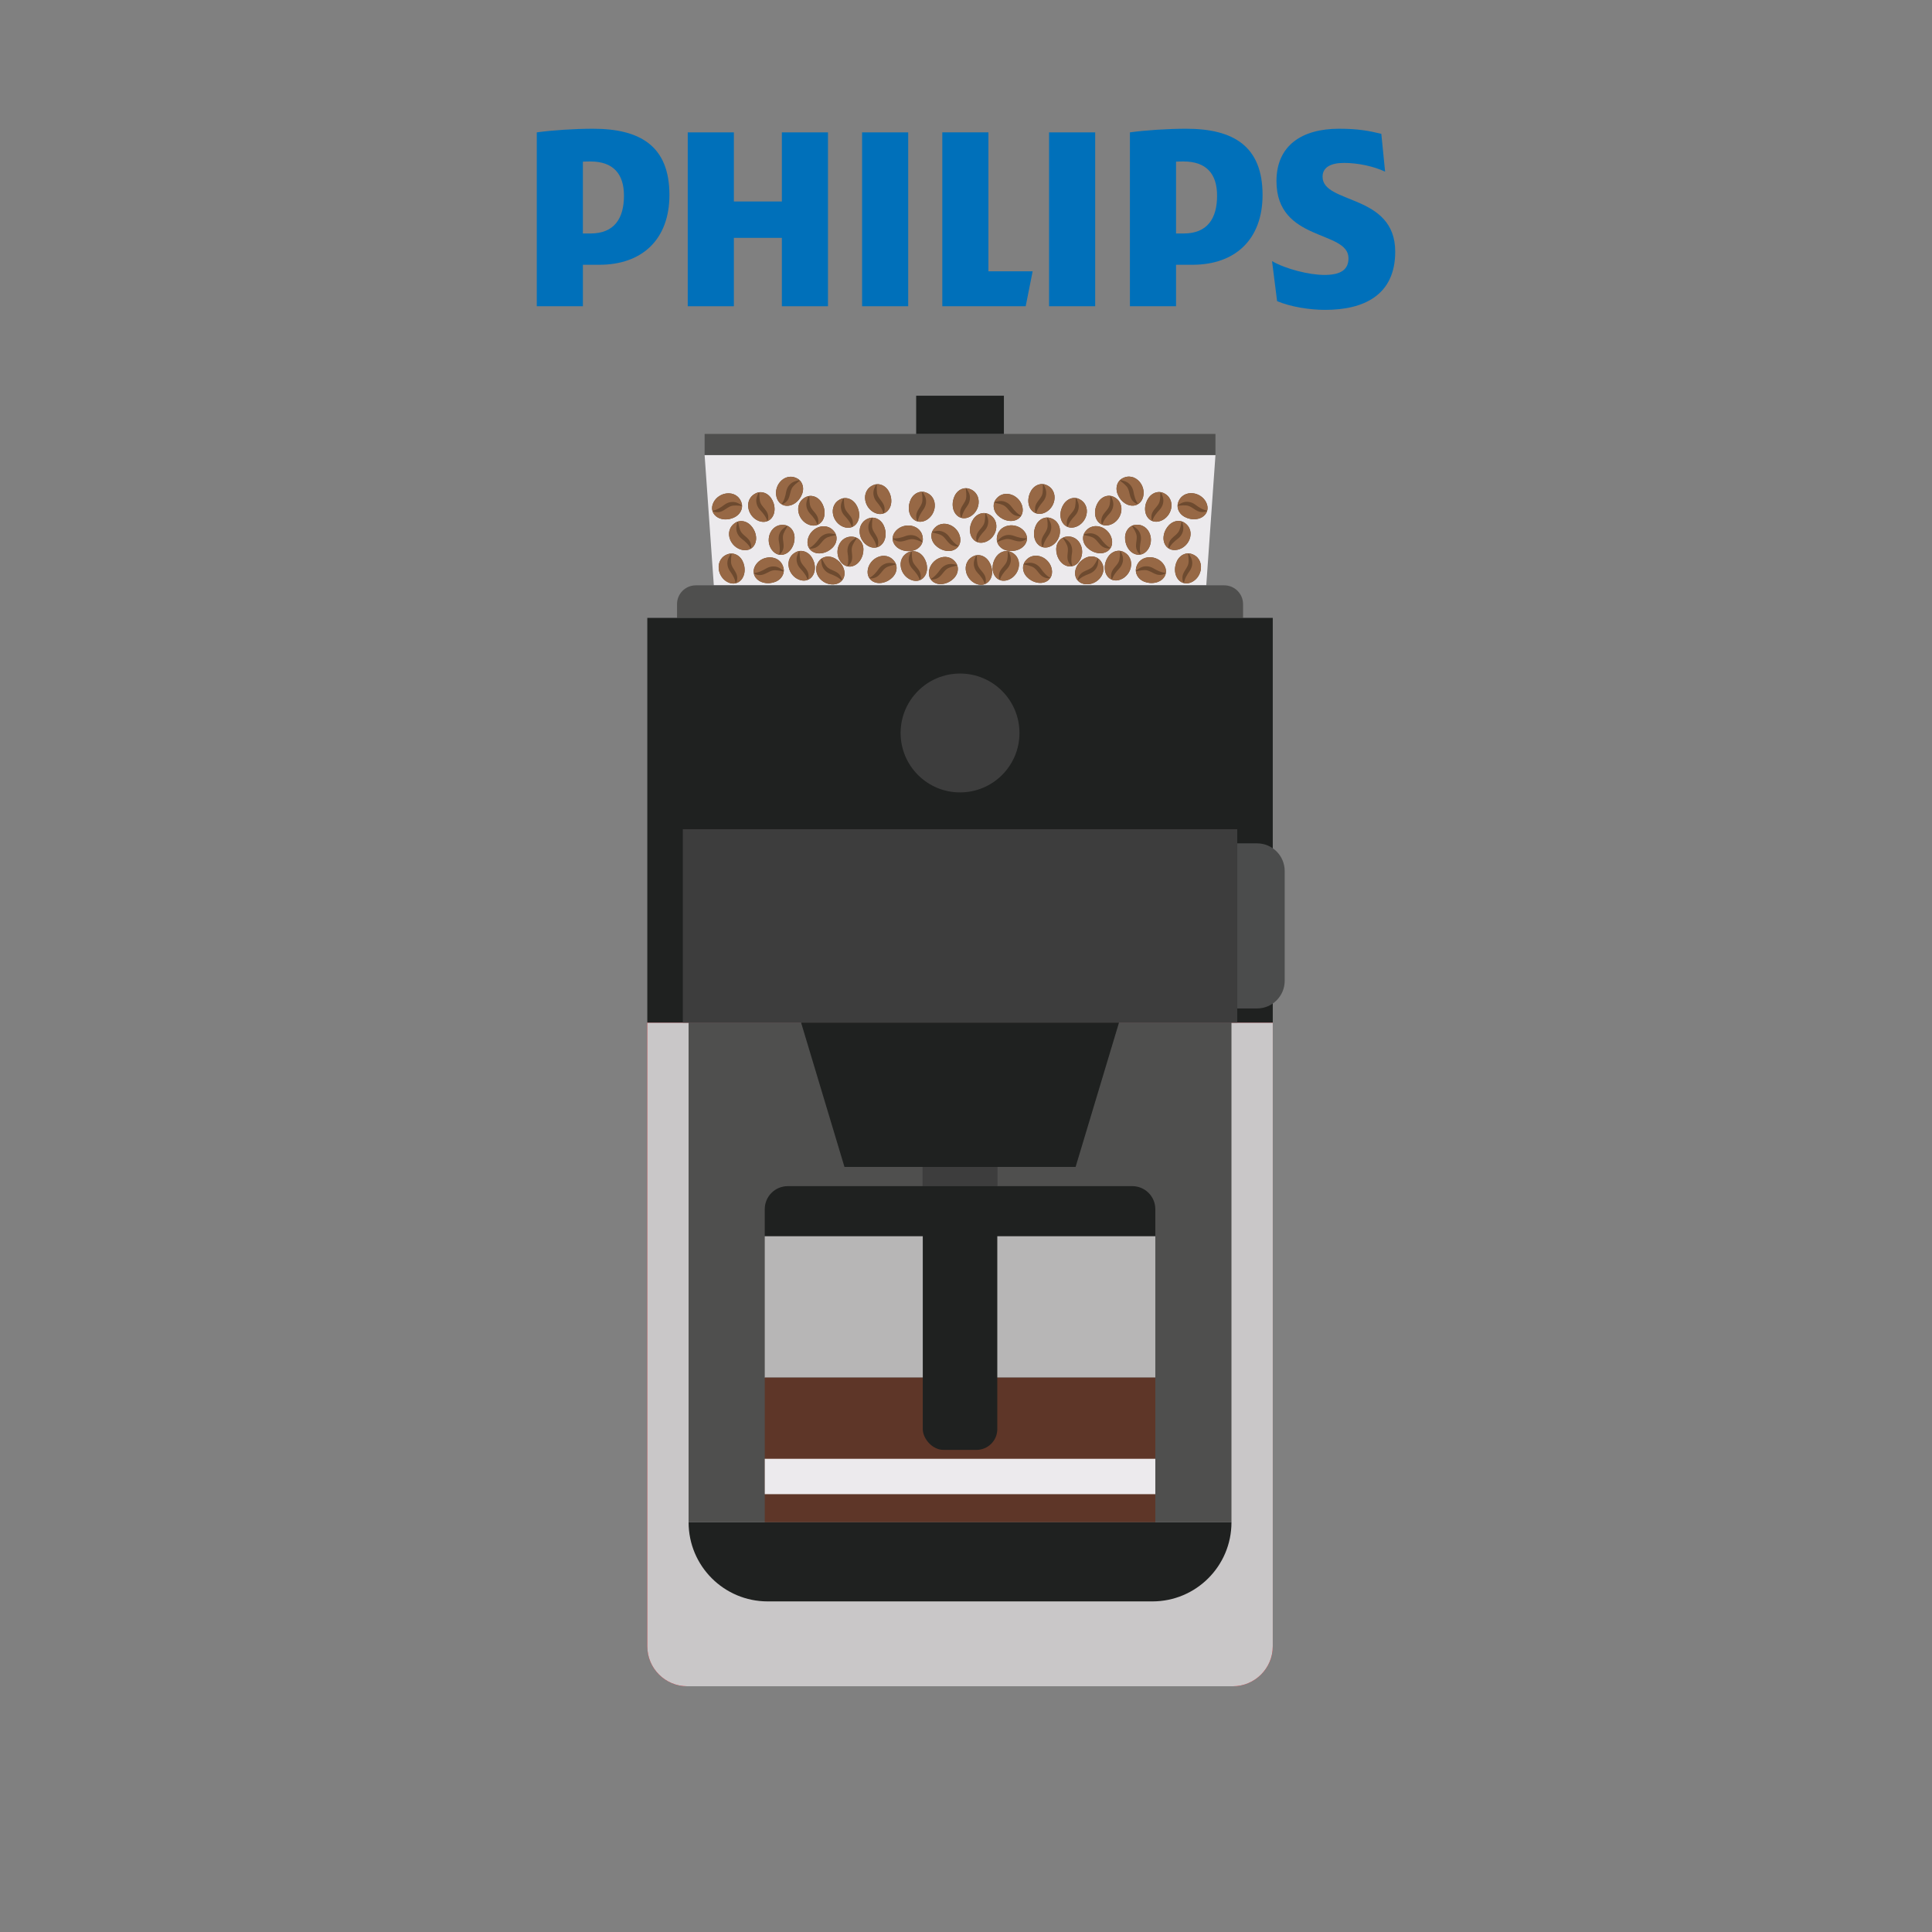 <?xml version="1.0" encoding="UTF-8"?><svg id="Calque_1" xmlns="http://www.w3.org/2000/svg" viewBox="0 0 1000 1000"><rect x="0" y="0" width="1000" height="1000" fill="#808080" stroke="none"/><defs><style>.cls-1{fill:none;}.cls-2{fill:#0070ba;}.cls-3{fill:#eceaed;}.cls-4{fill:#976845;}.cls-5{fill:#b7b6b6;}.cls-6{fill:#c9c7c8;}.cls-7{fill:#e30613;}.cls-8{fill:#1f2120;}.cls-9{fill:#6d4a2f;}.cls-10{fill:#3d3d3d;}.cls-11{fill:#5e3628;}.cls-12{fill:#4b4c4c;}.cls-13{fill:#4f4f4e;}</style></defs><g><path class="cls-7" d="M335.045,529.293h323.739v322.811c0,11.427-9.277,20.704-20.704,20.704H355.749c-11.427,0-20.704-9.277-20.704-20.704v-322.811h0Z"/><path class="cls-6" d="M335.045,529.293h323.739v322.811c0,11.427-9.277,20.704-20.704,20.704H355.749c-11.427,0-20.704-9.277-20.704-20.704v-322.811h0Z"/><g><rect class="cls-13" x="356.422" y="529.293" width="280.984" height="258.573"/><path class="cls-8" d="M637.406,787.964v-.097H356.422v.097c0,22.599,18.32,40.919,40.918,40.919h199.148c22.599,0,40.918-18.32,40.918-40.919Z"/></g><rect class="cls-13" x="364.709" y="224.598" width="264.411" height="10.987"/><rect class="cls-8" x="474.208" y="204.822" width="45.411" height="19.776"/><polygon class="cls-3" points="624.359 302.969 369.469 302.969 364.709 235.585 629.12 235.585 624.359 302.969"/><path class="cls-13" d="M360.152,302.969h273.525c5.368,0,9.726,4.358,9.726,9.726v7.12H350.426v-7.12c0-5.368,4.358-9.726,9.726-9.726Z"/><rect class="cls-8" x="335.045" y="319.815" width="323.739" height="209.478"/><circle class="cls-10" cx="496.914" cy="379.387" r="30.763"/><rect class="cls-10" x="353.424" y="429.193" width="286.98" height="100.1"/><path class="cls-12" d="M640.404,436.518h10.239c7.899,0,14.312,6.413,14.312,14.312v56.828c0,7.899-6.413,14.312-14.312,14.312h-10.239v-85.451h0Z"/><polygon class="cls-8" points="556.73 604.002 437.098 604.002 414.637 529.293 579.192 529.293 556.73 604.002"/><rect class="cls-10" x="477.504" y="604.002" width="38.819" height="9.946"/><path class="cls-8" d="M407.74,613.948h178.349c6.569,0,11.902,5.333,11.902,11.902v14.041h-202.154v-14.041c0-6.569,5.333-11.902,11.902-11.902Z"/><rect class="cls-5" x="395.837" y="639.892" width="202.154" height="73.162"/><rect class="cls-11" x="395.837" y="713.054" width="202.154" height="74.812"/><rect class="cls-3" x="395.837" y="755.068" width="202.154" height="18.311"/><g><path class="cls-9" d="M509.699,288.38c-1.6-1.064-3.725-1.412-5.491-.657-3.734,1.596-4.89,5.066-4.162,8.275,.6,2.645,2.48,5.111,5.25,6.203,2.714,1.07,5.578,.452,7.189-2.195,1.262-2.073,1.285-4.731,.522-7.036-.604-1.824-1.708-3.526-3.308-4.59Z"/><g><path class="cls-4" d="M506.058,296.579c-1.656-1.744-2.405-4.155-1.82-6.427,.149-.578,.376-1.123,.595-1.666,.145-.359,.279-.73,.443-1.08-.366,.066-.725,.17-1.07,.318-3.734,1.596-4.89,5.066-4.162,8.275,.6,2.645,2.48,5.111,5.25,6.203,1.529,.602,3.105,.669,4.478,.14-.602-2.187-2.212-4.181-3.714-5.763Z"/><path class="cls-4" d="M509.699,288.38c-1.204-.8-2.704-1.195-4.126-1.021,.024,.385,.055,.769,.059,1.161,.006,.585,.027,1.172,.077,1.759,.086,.997,.234,2.073,.713,2.983,.532,1.009,1.308,1.848,2.022,2.725,.714,.877,1.393,1.844,1.651,2.952,.191,.817,.245,1.868,.031,2.652-.062,.228-.131,.455-.198,.681,1-.424,1.887-1.168,2.556-2.267,1.262-2.073,1.285-4.731,.522-7.036-.604-1.824-1.708-3.526-3.308-4.59Z"/></g></g><g><path class="cls-9" d="M429.432,288.135c-1.906-.239-3.963,.397-5.208,1.861-2.631,3.094-2.117,6.715-.035,9.262,1.716,2.1,4.499,3.469,7.465,3.211,2.907-.253,5.194-2.083,5.456-5.171,.205-2.419-.96-4.808-2.67-6.53-1.354-1.363-3.101-2.394-5.008-2.633Z"/><g><path class="cls-4" d="M429.83,297.097c-2.26-.822-4.006-2.647-4.495-4.941-.124-.583-.164-1.172-.21-1.757-.03-.387-.076-.778-.085-1.164-.298,.222-.573,.475-.816,.761-2.631,3.094-2.117,6.715-.035,9.262,1.716,2.1,4.499,3.469,7.465,3.211,1.637-.142,3.077-.785,4.07-1.871-1.514-1.689-3.844-2.755-5.895-3.501Z"/><path class="cls-4" d="M429.432,288.135c-1.434-.18-2.954,.136-4.148,.927,.193,.334,.392,.664,.571,1.013,.267,.521,.547,1.037,.854,1.54,.521,.854,1.134,1.751,1.969,2.352,.926,.666,1.995,1.071,3.025,1.537,1.03,.466,2.069,1.029,2.795,1.906,.535,.646,1.052,1.562,1.211,2.36,.046,.232,.085,.465,.127,.698,.706-.826,1.168-1.887,1.277-3.169,.205-2.419-.96-4.808-2.67-6.53-1.354-1.363-3.101-2.394-5.008-2.633Z"/></g></g><g><path class="cls-9" d="M446.355,281.562c-.724-1.779-2.285-3.263-4.17-3.632-3.985-.781-6.893,1.438-8.096,4.5-.992,2.524-.825,5.621,.851,8.082,1.642,2.411,4.357,3.511,7.179,2.23,2.21-1.004,3.724-3.189,4.39-5.523,.527-1.848,.571-3.876-.153-5.656Z"/><g><path class="cls-4" d="M438.734,286.292c-.388-2.374,.349-4.789,2.111-6.338,.448-.394,.942-.717,1.43-1.043,.322-.216,.641-.446,.974-.643-.34-.151-.695-.267-1.063-.339-3.985-.781-6.893,1.438-8.096,4.5-.992,2.524-.825,5.621,.851,8.082,.925,1.358,2.19,2.3,3.623,2.635,.733-2.147,.523-4.701,.171-6.854Z"/><path class="cls-4" d="M446.355,281.562c-.545-1.339-1.563-2.51-2.837-3.165-.197,.332-.387,.666-.605,.993-.324,.487-.637,.984-.926,1.498-.49,.873-.973,1.846-1.088,2.867-.128,1.134,.042,2.264,.139,3.39,.097,1.126,.114,2.308-.296,3.37-.302,.783-.848,1.682-1.466,2.21-.18,.154-.364,.302-.547,.452,1.066,.212,2.217,.096,3.389-.436,2.21-1.004,3.724-3.189,4.39-5.523,.527-1.848,.571-3.876-.153-5.656Z"/></g></g><g><path class="cls-9" d="M382.592,288.068c-1.442-1.27-3.5-1.901-5.352-1.392-3.915,1.078-5.528,4.361-5.24,7.638,.238,2.701,1.768,5.399,4.366,6.854,2.545,1.426,5.466,1.2,7.42-1.206,1.53-1.884,1.911-4.515,1.466-6.901-.353-1.889-1.217-3.724-2.659-4.994Z"/><g><path class="cls-4" d="M377.88,295.701c-1.406-1.951-1.823-4.442-.937-6.614,.225-.552,.524-1.062,.815-1.571,.192-.337,.375-.686,.585-1.01-.371,.016-.741,.071-1.103,.171-3.915,1.078-5.528,4.361-5.24,7.638,.238,2.701,1.768,5.399,4.366,6.854,1.433,.803,2.986,1.082,4.418,.743-.302-2.248-1.628-4.441-2.904-6.211Z"/><path class="cls-4" d="M382.592,288.068c-1.085-.955-2.519-1.549-3.951-1.568-.029,.385-.05,.769-.098,1.159-.073,.581-.132,1.165-.161,1.754-.049,1-.047,2.086,.305,3.052,.391,1.072,1.047,2.007,1.636,2.972,.589,.965,1.131,2.015,1.238,3.148,.079,.835-.009,1.884-.327,2.632-.093,.218-.191,.433-.288,.648,1.049-.285,2.027-.903,2.838-1.902,1.53-1.884,1.911-4.515,1.466-6.901-.353-1.889-1.217-3.724-2.659-4.994Z"/></g></g><g><path class="cls-9" d="M495.306,296.919c.729-1.777,.654-3.929-.433-5.513-2.298-3.349-5.927-3.801-8.931-2.458-2.476,1.107-4.525,3.434-5.052,6.365-.516,2.871,.652,5.558,3.563,6.619,2.281,.831,4.892,.332,7.001-.868,1.67-.95,3.123-2.367,3.852-4.144Z"/><g><path class="cls-4" d="M486.553,294.958c1.385-1.966,3.603-3.174,5.945-3.046,.596,.033,1.175,.148,1.751,.257,.381,.072,.77,.13,1.146,.223-.137-.346-.309-.677-.521-.986-2.298-3.349-5.927-3.801-8.931-2.458-2.476,1.107-4.525,3.434-5.052,6.365-.291,1.617-.047,3.176,.741,4.418,2.027-1.02,3.665-2.989,4.922-4.773Z"/><path class="cls-4" d="M495.306,296.919c.549-1.337,.641-2.886,.191-4.246-.373,.099-.743,.204-1.127,.286-.573,.121-1.144,.256-1.71,.421-.961,.28-1.987,.637-2.785,1.285-.885,.72-1.555,1.645-2.275,2.517-.719,.872-1.535,1.727-2.571,2.199-.764,.347-1.783,.607-2.594,.551-.236-.016-.471-.039-.707-.061,.612,.898,1.516,1.621,2.724,2.062,2.281,.831,4.892,.332,7.001-.868,1.67-.95,3.123-2.367,3.852-4.144Z"/></g></g><g><path class="cls-9" d="M463.599,296.372c.729-1.777,.654-3.929-.433-5.513-2.298-3.349-5.927-3.801-8.931-2.458-2.476,1.107-4.525,3.434-5.052,6.365-.516,2.871,.652,5.558,3.563,6.619,2.281,.831,4.892,.332,7.001-.868,1.67-.95,3.123-2.367,3.852-4.144Z"/><g><path class="cls-4" d="M454.846,294.412c1.385-1.966,3.603-3.174,5.945-3.046,.596,.033,1.175,.148,1.751,.257,.381,.072,.77,.13,1.146,.223-.137-.346-.309-.677-.521-.986-2.298-3.349-5.927-3.801-8.931-2.458-2.476,1.107-4.525,3.434-5.052,6.365-.291,1.617-.047,3.176,.741,4.418,2.027-1.02,3.665-2.989,4.922-4.773Z"/><path class="cls-4" d="M463.599,296.372c.549-1.337,.641-2.886,.191-4.246-.373,.099-.743,.204-1.127,.286-.573,.121-1.144,.256-1.71,.421-.961,.28-1.987,.637-2.785,1.285-.885,.72-1.555,1.645-2.275,2.517-.719,.872-1.535,1.727-2.571,2.199-.764,.347-1.783,.607-2.594,.551-.236-.016-.471-.039-.707-.061,.612,.898,1.516,1.621,2.724,2.062,2.281,.831,4.892,.332,7.001-.868,1.67-.95,3.123-2.367,3.852-4.144Z"/></g></g><g><path class="cls-9" d="M455.566,269.504c-1.442-1.27-3.5-1.901-5.352-1.392-3.915,1.078-5.528,4.361-5.24,7.638,.238,2.701,1.768,5.399,4.366,6.854,2.545,1.426,5.466,1.2,7.42-1.206,1.53-1.884,1.911-4.515,1.466-6.901-.353-1.889-1.217-3.724-2.659-4.994Z"/><g><path class="cls-4" d="M450.854,277.137c-1.406-1.951-1.823-4.442-.937-6.614,.225-.552,.524-1.062,.815-1.571,.192-.337,.375-.686,.585-1.01-.371,.016-.741,.071-1.103,.171-3.915,1.078-5.528,4.361-5.24,7.638,.238,2.701,1.768,5.399,4.366,6.854,1.433,.803,2.986,1.082,4.418,.743-.302-2.248-1.628-4.441-2.904-6.211Z"/><path class="cls-4" d="M455.566,269.504c-1.085-.955-2.519-1.549-3.951-1.568-.029,.385-.05,.769-.098,1.159-.073,.581-.132,1.165-.161,1.754-.049,1-.047,2.086,.305,3.052,.391,1.072,1.047,2.007,1.636,2.972,.589,.965,1.131,2.015,1.238,3.148,.079,.835-.009,1.884-.327,2.632-.093,.218-.191,.433-.288,.648,1.049-.285,2.027-.903,2.838-1.902,1.53-1.884,1.911-4.515,1.466-6.901-.353-1.889-1.217-3.724-2.659-4.994Z"/></g></g><g><path class="cls-9" d="M432.483,281.177c.762-1.763,.728-3.916-.329-5.521-2.234-3.391-5.855-3.912-8.883-2.625-2.496,1.06-4.589,3.349-5.171,6.269-.57,2.861,.547,5.569,3.438,6.685,2.265,.874,4.884,.424,7.016-.737,1.687-.919,3.166-2.308,3.929-4.071Z"/><g><path class="cls-4" d="M423.768,279.052c1.422-1.94,3.662-3.106,6.001-2.933,.595,.044,1.172,.17,1.746,.29,.38,.079,.768,.145,1.141,.244-.13-.348-.296-.683-.503-.996-2.234-3.391-5.855-3.912-8.883-2.625-2.496,1.06-4.589,3.349-5.171,6.269-.321,1.611-.107,3.174,.658,4.431,2.045-.981,3.721-2.92,5.011-4.68Z"/><path class="cls-4" d="M432.483,281.177c.574-1.327,.696-2.874,.271-4.242-.375,.092-.747,.19-1.132,.264-.575,.11-1.149,.235-1.717,.389-.966,.262-1.999,.599-2.808,1.232-.899,.703-1.586,1.616-2.322,2.474-.736,.858-1.567,1.698-2.612,2.15-.77,.333-1.794,.573-2.604,.502-.236-.021-.471-.048-.706-.074,.595,.909,1.485,1.649,2.685,2.113,2.265,.874,4.884,.424,7.016-.737,1.687-.919,3.166-2.308,3.929-4.071Z"/></g></g><g><path class="cls-9" d="M403.774,299.588c1.389-1.328,2.195-3.324,1.845-5.213-.738-3.993-3.871-5.882-7.161-5.875-2.712,.005-5.531,1.299-7.203,3.762-1.639,2.414-1.664,5.343,.565,7.496,1.746,1.686,4.334,2.291,6.75,2.052,1.912-.189,3.815-.893,5.204-2.221Z"/><g><path class="cls-4" d="M396.573,294.239c2.065-1.234,4.582-1.436,6.67-.366,.531,.272,1.013,.613,1.495,.946,.319,.22,.651,.432,.956,.669,.016-.371-.007-.744-.075-1.113-.738-3.993-3.871-5.882-7.161-5.875-2.712,.005-5.531,1.299-7.203,3.762-.923,1.359-1.334,2.882-1.119,4.338,2.266-.108,4.564-1.241,6.437-2.361Z"/><path class="cls-4" d="M403.774,299.588c1.045-.999,1.759-2.377,1.901-3.802-.381-.061-.762-.115-1.146-.197-.573-.122-1.15-.231-1.733-.31-.992-.135-2.074-.226-3.067,.042-1.101,.298-2.09,.871-3.102,1.375-1.012,.504-2.104,.954-3.242,.964-.839,.007-1.876-.17-2.594-.551-.209-.111-.415-.227-.621-.343,.194,1.069,.726,2.097,1.651,2.991,1.746,1.686,4.334,2.291,6.75,2.052,1.912-.189,3.815-.893,5.204-2.221Z"/></g></g><g><path class="cls-9" d="M417.967,286.207c-1.6-1.064-3.725-1.412-5.491-.657-3.734,1.596-4.89,5.066-4.162,8.275,.6,2.645,2.48,5.111,5.25,6.203,2.714,1.07,5.578,.452,7.189-2.195,1.262-2.073,1.285-4.731,.522-7.036-.604-1.824-1.708-3.526-3.308-4.59Z"/><g><path class="cls-4" d="M414.326,294.405c-1.656-1.744-2.405-4.155-1.82-6.427,.149-.578,.376-1.123,.595-1.666,.145-.359,.279-.73,.443-1.08-.366,.066-.725,.17-1.07,.318-3.734,1.596-4.89,5.066-4.162,8.275,.6,2.645,2.48,5.111,5.25,6.203,1.529,.602,3.105,.669,4.478,.14-.602-2.187-2.212-4.181-3.714-5.763Z"/><path class="cls-4" d="M417.967,286.207c-1.204-.8-2.704-1.195-4.126-1.021,.024,.385,.055,.769,.059,1.161,.006,.585,.027,1.172,.077,1.759,.086,.997,.234,2.073,.713,2.983,.532,1.009,1.308,1.848,2.022,2.725,.714,.877,1.393,1.844,1.651,2.952,.191,.817,.245,1.868,.031,2.652-.062,.228-.131,.455-.198,.681,1-.424,1.887-1.168,2.556-2.267,1.262-2.073,1.285-4.731,.522-7.036-.604-1.824-1.708-3.526-3.308-4.59Z"/></g></g><g><path class="cls-9" d="M440.89,258.863c-1.6-1.064-3.725-1.412-5.491-.657-3.734,1.596-4.89,5.066-4.162,8.275,.6,2.645,2.48,5.111,5.25,6.203,2.714,1.07,5.578,.452,7.189-2.195,1.262-2.073,1.285-4.731,.522-7.036-.604-1.824-1.708-3.526-3.308-4.59Z"/><g><path class="cls-4" d="M437.249,267.061c-1.656-1.744-2.405-4.155-1.82-6.427,.149-.578,.376-1.123,.595-1.666,.145-.359,.279-.73,.443-1.08-.366,.066-.725,.17-1.07,.318-3.734,1.596-4.89,5.066-4.162,8.275,.6,2.645,2.48,5.111,5.25,6.203,1.529,.602,3.105,.669,4.478,.14-.602-2.187-2.212-4.181-3.714-5.763Z"/><path class="cls-4" d="M440.89,258.863c-1.204-.8-2.704-1.195-4.126-1.021,.024,.385,.055,.769,.059,1.161,.006,.585,.027,1.172,.077,1.759,.086,.997,.234,2.073,.713,2.983,.532,1.009,1.308,1.848,2.022,2.725,.714,.877,1.393,1.844,1.651,2.952,.191,.817,.245,1.868,.031,2.652-.062,.228-.131,.455-.198,.681,1-.424,1.887-1.168,2.556-2.267,1.262-2.073,1.285-4.731,.522-7.036-.604-1.824-1.708-3.526-3.308-4.59Z"/></g></g><g><path class="cls-9" d="M474.918,283.985c1.603-1.059,2.751-2.88,2.744-4.802-.015-4.061-2.762-6.477-6-7.056-2.67-.478-5.674,.293-7.758,2.419-2.042,2.083-2.588,4.961-.778,7.476,1.418,1.97,3.857,3.026,6.277,3.221,1.915,.154,3.913-.2,5.516-1.259Z"/><g><path class="cls-4" d="M468.784,277.439c2.251-.846,4.764-.597,6.628,.827,.474,.362,.888,.783,1.303,1.197,.275,.274,.564,.541,.822,.829,.082-.363,.125-.734,.124-1.109-.015-4.061-2.762-6.477-6-7.056-2.67-.478-5.674,.293-7.758,2.419-1.15,1.173-1.826,2.599-1.873,4.069,2.249,.297,4.712-.409,6.754-1.177Z"/><path class="cls-4" d="M474.918,283.985c1.206-.797,2.154-2.025,2.547-3.403-.364-.128-.729-.249-1.092-.398-.542-.222-1.09-.432-1.65-.614-.952-.309-2.001-.592-3.025-.505-1.137,.097-2.212,.485-3.297,.801-1.085,.316-2.241,.565-3.362,.371-.827-.142-1.816-.501-2.455-1.004-.186-.146-.368-.298-.55-.448,.001,1.087,.341,2.193,1.092,3.237,1.418,1.97,3.857,3.026,6.277,3.221,1.915,.154,3.913-.2,5.516-1.259Z"/></g></g><g><path class="cls-9" d="M476.018,286.348c-1.6-1.064-3.725-1.412-5.491-.657-3.734,1.596-4.89,5.066-4.162,8.275,.6,2.645,2.48,5.111,5.25,6.203,2.714,1.07,5.578,.452,7.189-2.195,1.262-2.073,1.285-4.731,.522-7.036-.604-1.824-1.708-3.526-3.308-4.59Z"/><g><path class="cls-4" d="M472.377,294.546c-1.656-1.744-2.405-4.155-1.82-6.427,.149-.578,.376-1.123,.595-1.666,.145-.359,.279-.73,.443-1.08-.366,.066-.725,.17-1.07,.318-3.734,1.596-4.89,5.066-4.162,8.275,.6,2.645,2.48,5.111,5.25,6.203,1.529,.602,3.105,.669,4.478,.14-.602-2.187-2.212-4.181-3.714-5.763Z"/><path class="cls-4" d="M476.018,286.348c-1.204-.8-2.704-1.195-4.126-1.021,.024,.385,.055,.769,.059,1.161,.006,.585,.027,1.172,.077,1.759,.086,.997,.234,2.073,.713,2.983,.532,1.009,1.308,1.848,2.022,2.725,.714,.877,1.393,1.844,1.651,2.952,.191,.817,.245,1.868,.031,2.652-.062,.228-.131,.455-.198,.681,1-.424,1.887-1.168,2.556-2.267,1.262-2.073,1.285-4.731,.522-7.036-.604-1.824-1.708-3.526-3.308-4.59Z"/></g></g><g><path class="cls-9" d="M457.88,251.85c-1.547-1.139-3.653-1.588-5.454-.918-3.806,1.416-5.126,4.827-4.552,8.067,.473,2.67,2.233,5.224,4.948,6.446,2.66,1.198,5.55,.717,7.286-1.85,1.36-2.011,1.509-4.665,.857-7.003-.516-1.85-1.538-3.604-3.085-4.743Z"/><g><path class="cls-4" d="M453.853,259.866c-1.571-1.821-2.205-4.265-1.511-6.507,.176-.57,.429-1.103,.674-1.636,.162-.352,.313-.716,.494-1.057-.368,.049-.732,.135-1.084,.266-3.806,1.416-5.126,4.827-4.552,8.067,.473,2.67,2.233,5.224,4.948,6.446,1.498,.675,3.069,.817,4.466,.354-.497-2.213-2.01-4.281-3.436-5.933Z"/><path class="cls-4" d="M457.88,251.85c-1.164-.857-2.644-1.323-4.073-1.216,.005,.386,.018,.771,.003,1.163-.022,.585-.029,1.172-.007,1.761,.038,1,.135,2.082,.57,3.013,.483,1.033,1.219,1.908,1.89,2.818,.671,.91,1.303,1.908,1.509,3.028,.152,.825,.156,1.877-.095,2.65-.073,.225-.153,.448-.23,.671,1.02-.376,1.941-1.077,2.661-2.142,1.36-2.011,1.509-4.665,.857-7.003-.516-1.85-1.538-3.604-3.085-4.743Z"/></g></g><g><path class="cls-9" d="M386.223,270.266c-1.752-.787-3.906-.783-5.525,.252-3.422,2.186-3.994,5.799-2.75,8.845,1.025,2.511,3.284,4.636,6.196,5.259,2.853,.61,5.576-.469,6.732-3.344,.905-2.252,.492-4.878-.638-7.026-.895-1.7-2.263-3.199-4.016-3.986Z"/><g><path class="cls-4" d="M383.975,278.951c-1.92-1.449-3.054-3.705-2.849-6.042,.052-.594,.187-1.169,.314-1.742,.084-.378,.156-.766,.26-1.138-.35,.125-.687,.287-1.003,.489-3.422,2.186-3.994,5.799-2.75,8.845,1.025,2.511,3.284,4.636,6.196,5.259,1.607,.344,3.172,.151,4.44-.595-.952-2.059-2.867-3.762-4.609-5.076Z"/><path class="cls-4" d="M386.223,270.266c-1.319-.592-2.864-.736-4.238-.33,.086,.376,.18,.75,.248,1.136,.102,.576,.218,1.152,.364,1.723,.248,.97,.571,2.007,1.193,2.826,.69,.908,1.593,1.609,2.441,2.356,.848,.748,1.676,1.591,2.113,2.642,.322,.775,.548,1.802,.465,2.611-.024,.236-.055,.47-.084,.705,.917-.582,1.67-1.461,2.15-2.655,.905-2.252,.492-4.878-.638-7.026-.895-1.7-2.263-3.199-4.016-3.986Z"/></g></g><g><path class="cls-9" d="M410.62,275.279c-.784-1.754-2.393-3.184-4.29-3.49-4.009-.647-6.841,1.669-7.94,4.77-.906,2.556-.635,5.645,1.123,8.049,1.723,2.355,4.473,3.362,7.25,1.986,2.175-1.078,3.615-3.312,4.201-5.668,.464-1.864,.441-3.893-.343-5.648Z"/><g><path class="cls-4" d="M403.162,280.264c-.468-2.359,.187-4.798,1.896-6.405,.434-.409,.917-.748,1.394-1.09,.315-.226,.626-.468,.952-.676-.344-.14-.703-.243-1.074-.303-4.009-.647-6.841,1.669-7.94,4.77-.906,2.556-.635,5.645,1.123,8.049,.97,1.326,2.267,2.225,3.71,2.511,.66-2.17,.364-4.716-.06-6.856Z"/><path class="cls-4" d="M410.62,275.279c-.59-1.32-1.647-2.456-2.942-3.068-.186,.338-.365,.679-.571,1.013-.308,.498-.604,1.005-.875,1.528-.46,.889-.91,1.878-.991,2.902-.09,1.137,.118,2.261,.253,3.383,.135,1.122,.192,2.303-.182,3.378-.275,.793-.791,1.71-1.391,2.258-.175,.16-.354,.314-.531,.47,1.072,.176,2.219,.021,3.372-.55,2.175-1.078,3.615-3.312,4.201-5.668,.464-1.864,.441-3.893-.343-5.648Z"/></g></g><g><path class="cls-9" d="M422.997,257.733c-1.6-1.064-3.725-1.412-5.491-.657-3.734,1.596-4.89,5.066-4.162,8.275,.6,2.645,2.48,5.111,5.25,6.203,2.714,1.07,5.578,.452,7.189-2.195,1.262-2.073,1.285-4.731,.522-7.036-.604-1.824-1.708-3.526-3.308-4.59Z"/><g><path class="cls-4" d="M419.356,265.931c-1.656-1.744-2.405-4.155-1.82-6.427,.149-.578,.376-1.123,.595-1.666,.145-.359,.279-.73,.443-1.08-.366,.066-.725,.17-1.07,.318-3.734,1.596-4.89,5.066-4.162,8.275,.6,2.645,2.48,5.111,5.25,6.203,1.529,.602,3.105,.669,4.478,.14-.602-2.187-2.212-4.181-3.714-5.763Z"/><path class="cls-4" d="M422.997,257.733c-1.204-.8-2.704-1.195-4.126-1.021,.024,.385,.055,.769,.059,1.161,.006,.585,.027,1.172,.077,1.759,.086,.997,.234,2.073,.713,2.983,.532,1.009,1.308,1.848,2.022,2.725,.714,.877,1.393,1.844,1.651,2.952,.191,.817,.245,1.868,.031,2.652-.062,.228-.131,.455-.198,.681,1-.424,1.887-1.168,2.556-2.267,1.262-2.073,1.285-4.731,.522-7.036-.604-1.824-1.708-3.526-3.308-4.59Z"/></g></g><g><path class="cls-9" d="M415.666,252.626c-.097-1.919-1.082-3.834-2.74-4.804-3.505-2.051-6.982-.914-9.127,1.58-1.768,2.056-2.632,5.035-1.86,7.911,.756,2.818,2.957,4.751,6.043,4.471,2.417-.22,4.567-1.783,5.965-3.768,1.106-1.571,1.817-3.471,1.72-5.39Z"/><g><path class="cls-4" d="M406.911,254.58c.416-2.369,1.908-4.406,4.082-5.288,.553-.224,1.126-.366,1.694-.513,.375-.097,.752-.21,1.131-.286-.271-.255-.568-.481-.892-.671-3.505-2.051-6.982-.914-9.127,1.58-1.768,2.056-2.632,5.035-1.86,7.911,.426,1.587,1.31,2.893,2.552,3.682,1.399-1.786,2.043-4.266,2.42-6.415Z"/><path class="cls-4" d="M415.666,252.626c-.073-1.444-.649-2.885-1.636-3.923-.296,.248-.585,.501-.898,.738-.467,.353-.926,.719-1.368,1.109-.75,.662-1.527,1.422-1.972,2.348-.495,1.028-.707,2.151-.986,3.246-.28,1.095-.653,2.216-1.39,3.084-.543,.64-1.355,1.309-2.112,1.603-.221,.086-.443,.165-.665,.246,.936,.552,2.062,.821,3.343,.705,2.417-.22,4.567-1.783,5.965-3.768,1.106-1.571,1.817-3.471,1.72-5.39Z"/></g></g><g><path class="cls-9" d="M397.092,255.81c-1.6-1.064-3.725-1.412-5.491-.657-3.734,1.596-4.89,5.066-4.162,8.275,.6,2.645,2.48,5.111,5.25,6.203,2.714,1.07,5.578,.452,7.189-2.195,1.262-2.073,1.285-4.731,.522-7.036-.604-1.824-1.708-3.526-3.308-4.59Z"/><g><path class="cls-4" d="M393.452,264.009c-1.656-1.744-2.405-4.155-1.82-6.427,.149-.578,.376-1.123,.595-1.666,.145-.359,.279-.73,.443-1.08-.366,.066-.725,.17-1.07,.318-3.734,1.596-4.89,5.066-4.162,8.275,.6,2.645,2.48,5.111,5.25,6.203,1.529,.602,3.105,.669,4.478,.14-.602-2.187-2.212-4.181-3.714-5.763Z"/><path class="cls-4" d="M397.092,255.81c-1.204-.8-2.704-1.195-4.126-1.021,.024,.385,.055,.769,.059,1.161,.006,.585,.027,1.172,.077,1.759,.086,.997,.234,2.073,.713,2.983,.532,1.009,1.308,1.848,2.022,2.725,.714,.877,1.393,1.844,1.651,2.952,.191,.817,.245,1.868,.031,2.652-.062,.228-.131,.455-.198,.681,1-.424,1.887-1.168,2.556-2.267,1.262-2.073,1.285-4.731,.522-7.036-.604-1.824-1.708-3.526-3.308-4.59Z"/></g></g><g><path class="cls-9" d="M382.627,265.825c1.232-1.474,1.81-3.549,1.252-5.387-1.18-3.886-4.504-5.413-7.772-5.039-2.694,.308-5.351,1.908-6.738,4.543-1.359,2.582-1.057,5.495,1.399,7.386,1.923,1.481,4.563,1.793,6.937,1.286,1.879-.402,3.691-1.314,4.923-2.788Z"/><g><path class="cls-4" d="M374.874,261.313c1.914-1.456,4.393-1.938,6.587-1.109,.558,.211,1.075,.496,1.592,.773,.342,.183,.695,.357,1.025,.558-.026-.371-.09-.739-.199-1.098-1.18-3.886-4.504-5.413-7.772-5.039-2.694,.308-5.351,1.908-6.738,4.543-.765,1.454-1.004,3.013-.627,4.436,2.24-.36,4.397-1.743,6.133-3.065Z"/><path class="cls-4" d="M382.627,265.825c.927-1.109,1.483-2.558,1.464-3.991-.386-.018-.77-.029-1.161-.068-.583-.058-1.168-.101-1.757-.115-1.001-.023-2.087,.007-3.043,.384-1.061,.419-1.98,1.099-2.929,1.713-.949,.614-1.985,1.183-3.115,1.32-.833,.101-1.883,.04-2.639-.258-.22-.087-.438-.18-.656-.271,.312,1.041,.955,2.003,1.975,2.788,1.923,1.481,4.563,1.793,6.937,1.286,1.879-.402,3.691-1.314,4.923-2.788Z"/></g></g><g><path class="cls-9" d="M505.86,266.616c1.6-1.064,3.725-1.412,5.491-.657,3.734,1.596,4.89,5.066,4.162,8.275-.6,2.645-2.48,5.111-5.25,6.203-2.714,1.07-5.578,.452-7.189-2.195-1.262-2.073-1.285-4.731-.522-7.036,.604-1.824,1.708-3.526,3.308-4.59Z"/><g><path class="cls-4" d="M509.5,274.814c1.656-1.744,2.405-4.155,1.82-6.427-.149-.578-.376-1.123-.595-1.666-.145-.359-.279-.73-.443-1.08,.366,.066,.725,.17,1.07,.318,3.734,1.596,4.89,5.066,4.162,8.275-.6,2.645-2.48,5.111-5.25,6.203-1.529,.602-3.105,.669-4.478,.14,.602-2.187,2.212-4.181,3.714-5.763Z"/><path class="cls-4" d="M505.86,266.616c1.204-.8,2.704-1.195,4.126-1.021-.024,.385-.055,.769-.059,1.161-.006,.585-.027,1.172-.077,1.759-.086,.997-.234,2.073-.713,2.983-.532,1.009-1.308,1.848-2.022,2.725-.714,.877-1.393,1.844-1.651,2.952-.191,.817-.245,1.868-.031,2.652,.062,.228,.131,.455,.198,.681-1-.424-1.887-1.168-2.556-2.267-1.262-2.073-1.285-4.731-.522-7.036,.604-1.824,1.708-3.526,3.308-4.59Z"/></g></g><g><path class="cls-9" d="M564.165,288.059c1.906-.239,3.963,.397,5.208,1.861,2.631,3.094,2.117,6.715,.035,9.262-1.716,2.1-4.499,3.469-7.465,3.211-2.907-.253-5.194-2.083-5.456-5.171-.205-2.419,.96-4.808,2.67-6.53,1.354-1.363,3.101-2.394,5.008-2.633Z"/><g><path class="cls-4" d="M563.767,297.021c2.26-.822,4.006-2.647,4.495-4.941,.124-.583,.164-1.172,.21-1.757,.03-.387,.076-.778,.085-1.164,.298,.222,.573,.475,.816,.761,2.631,3.094,2.117,6.715,.035,9.262-1.716,2.1-4.499,3.469-7.465,3.211-1.637-.142-3.077-.785-4.07-1.871,1.514-1.689,3.844-2.755,5.895-3.501Z"/><path class="cls-4" d="M564.165,288.059c1.434-.18,2.954,.136,4.148,.927-.193,.334-.392,.664-.571,1.013-.267,.521-.547,1.037-.854,1.54-.521,.854-1.134,1.751-1.969,2.352-.926,.666-1.995,1.071-3.025,1.537-1.03,.466-2.069,1.029-2.795,1.906-.535,.646-1.052,1.562-1.211,2.36-.046,.232-.085,.465-.127,.698-.706-.826-1.168-1.887-1.277-3.169-.205-2.419,.96-4.808,2.67-6.53,1.354-1.363,3.101-2.394,5.008-2.633Z"/></g></g><g><path class="cls-9" d="M547.241,281.486c.724-1.779,2.285-3.263,4.17-3.632,3.985-.781,6.893,1.438,8.096,4.5,.992,2.524,.825,5.621-.851,8.082-1.642,2.411-4.357,3.511-7.179,2.23-2.21-1.004-3.724-3.189-4.39-5.523-.527-1.848-.571-3.876,.153-5.656Z"/><g><path class="cls-4" d="M554.863,286.216c.388-2.374-.349-4.789-2.111-6.338-.448-.394-.942-.717-1.43-1.043-.322-.216-.641-.446-.974-.643,.34-.151,.695-.267,1.063-.339,3.985-.781,6.893,1.438,8.096,4.5,.992,2.524,.825,5.621-.851,8.082-.925,1.358-2.19,2.3-3.623,2.635-.733-2.147-.523-4.701-.171-6.854Z"/><path class="cls-4" d="M547.241,281.486c.545-1.339,1.563-2.51,2.837-3.165,.197,.332,.387,.666,.605,.993,.324,.487,.637,.984,.926,1.498,.49,.873,.973,1.846,1.088,2.867,.128,1.134-.042,2.264-.139,3.39-.097,1.126-.114,2.308,.296,3.37,.302,.783,.848,1.682,1.466,2.21,.18,.154,.364,.302,.547,.452-1.066,.212-2.217,.096-3.389-.436-2.21-1.004-3.724-3.189-4.39-5.523-.527-1.848-.571-3.876,.153-5.656Z"/></g></g><g><path class="cls-9" d="M611.004,287.993c1.442-1.27,3.5-1.901,5.352-1.392,3.915,1.078,5.528,4.361,5.24,7.638-.238,2.701-1.768,5.399-4.366,6.854-2.545,1.426-5.466,1.2-7.42-1.206-1.53-1.884-1.911-4.515-1.466-6.901,.353-1.889,1.217-3.724,2.659-4.994Z"/><g><path class="cls-4" d="M615.717,295.625c1.406-1.951,1.823-4.442,.937-6.614-.225-.552-.524-1.062-.815-1.571-.192-.337-.375-.686-.585-1.01,.371,.016,.741,.071,1.103,.171,3.915,1.078,5.528,4.361,5.24,7.638-.238,2.701-1.768,5.399-4.366,6.854-1.433,.803-2.986,1.082-4.418,.743,.302-2.248,1.628-4.441,2.904-6.211Z"/><path class="cls-4" d="M611.004,287.993c1.085-.955,2.519-1.549,3.951-1.568,.029,.385,.05,.769,.098,1.159,.073,.581,.132,1.165,.161,1.754,.049,1,.047,2.086-.305,3.052-.391,1.072-1.047,2.007-1.636,2.972-.589,.965-1.131,2.015-1.238,3.148-.079,.835,.009,1.884,.327,2.632,.093,.218,.191,.433,.288,.648-1.049-.285-2.027-.903-2.838-1.902-1.53-1.884-1.911-4.515-1.466-6.901,.353-1.889,1.217-3.724,2.659-4.994Z"/></g></g><g><path class="cls-9" d="M482.549,279.775c-.729-1.777-.654-3.929,.433-5.513,2.298-3.349,5.927-3.801,8.931-2.458,2.476,1.107,4.525,3.434,5.052,6.365,.516,2.871-.652,5.558-3.563,6.619-2.281,.831-4.892,.332-7.001-.868-1.67-.95-3.123-2.367-3.852-4.144Z"/><g><path class="cls-4" d="M491.303,277.814c-1.385-1.966-3.603-3.174-5.945-3.046-.596,.033-1.175,.148-1.751,.257-.381,.072-.77,.13-1.146,.223,.137-.346,.309-.677,.521-.986,2.298-3.349,5.927-3.801,8.931-2.458,2.476,1.107,4.525,3.434,5.052,6.365,.291,1.617,.047,3.176-.741,4.418-2.027-1.02-3.665-2.989-4.922-4.773Z"/><path class="cls-4" d="M482.549,279.775c-.549-1.337-.641-2.886-.191-4.246,.373,.099,.743,.204,1.127,.286,.573,.121,1.144,.256,1.71,.421,.961,.28,1.987,.637,2.785,1.285,.885,.72,1.555,1.645,2.275,2.517,.719,.872,1.535,1.727,2.571,2.199,.764,.347,1.783,.607,2.594,.551,.236-.016,.471-.039,.707-.061-.612,.898-1.516,1.621-2.724,2.062-2.281,.831-4.892,.332-7.001-.868-1.67-.95-3.123-2.367-3.852-4.144Z"/></g></g><g><path class="cls-9" d="M529.997,296.297c-.729-1.777-.654-3.929,.433-5.513,2.298-3.349,5.927-3.801,8.931-2.458,2.476,1.107,4.525,3.434,5.052,6.365,.516,2.871-.652,5.558-3.563,6.619-2.281,.831-4.892,.332-7.001-.868-1.67-.95-3.123-2.367-3.852-4.144Z"/><g><path class="cls-4" d="M538.751,294.336c-1.385-1.966-3.603-3.174-5.945-3.046-.596,.033-1.175,.148-1.751,.257-.381,.072-.77,.13-1.146,.223,.137-.346,.309-.677,.521-.986,2.298-3.349,5.927-3.801,8.931-2.458,2.476,1.107,4.525,3.434,5.052,6.365,.291,1.617,.047,3.176-.741,4.418-2.027-1.02-3.665-2.989-4.922-4.773Z"/><path class="cls-4" d="M529.997,296.297c-.549-1.337-.641-2.886-.191-4.246,.373,.099,.743,.204,1.127,.286,.573,.121,1.144,.256,1.71,.421,.961,.28,1.987,.637,2.785,1.285,.885,.72,1.555,1.645,2.275,2.517,.719,.872,1.535,1.727,2.571,2.199,.764,.347,1.783,.607,2.594,.551,.236-.016,.471-.039,.707-.061-.612,.898-1.516,1.621-2.724,2.062-2.281,.831-4.892,.332-7.001-.868-1.67-.95-3.123-2.367-3.852-4.144Z"/></g></g><g><path class="cls-9" d="M538.03,269.428c1.442-1.27,3.5-1.901,5.352-1.392,3.915,1.078,5.528,4.361,5.24,7.638-.238,2.701-1.768,5.399-4.366,6.854-2.545,1.426-5.466,1.2-7.42-1.206-1.53-1.884-1.911-4.515-1.466-6.901,.353-1.889,1.217-3.724,2.659-4.994Z"/><g><path class="cls-4" d="M542.743,277.061c1.406-1.951,1.823-4.442,.937-6.614-.225-.552-.524-1.062-.815-1.571-.192-.337-.375-.686-.585-1.01,.371,.016,.741,.071,1.103,.171,3.915,1.078,5.528,4.361,5.24,7.638-.238,2.701-1.768,5.399-4.366,6.854-1.433,.803-2.986,1.082-4.418,.743,.302-2.248,1.628-4.441,2.904-6.211Z"/><path class="cls-4" d="M538.03,269.428c1.085-.955,2.519-1.549,3.951-1.568,.029,.385,.05,.769,.098,1.159,.073,.581,.132,1.165,.161,1.754,.049,1,.047,2.086-.305,3.052-.391,1.072-1.047,2.007-1.636,2.972-.589,.965-1.131,2.015-1.238,3.148-.079,.835,.009,1.884,.327,2.632,.093,.218,.191,.433,.288,.648-1.049-.285-2.027-.903-2.838-1.902-1.53-1.884-1.911-4.515-1.466-6.901,.353-1.889,1.217-3.724,2.659-4.994Z"/></g></g><g><path class="cls-9" d="M561.114,281.101c-.762-1.763-.728-3.916,.329-5.521,2.234-3.391,5.855-3.912,8.883-2.625,2.496,1.06,4.589,3.349,5.171,6.269,.57,2.861-.547,5.569-3.438,6.685-2.265,.874-4.884,.424-7.016-.737-1.687-.919-3.166-2.308-3.929-4.071Z"/><g><path class="cls-4" d="M569.829,278.976c-1.422-1.94-3.662-3.106-6.001-2.933-.595,.044-1.172,.17-1.746,.29-.38,.079-.768,.145-1.141,.244,.13-.348,.296-.683,.503-.996,2.234-3.391,5.855-3.912,8.883-2.625,2.496,1.06,4.589,3.349,5.171,6.269,.321,1.611,.107,3.174-.658,4.431-2.045-.981-3.721-2.92-5.011-4.68Z"/><path class="cls-4" d="M561.114,281.101c-.574-1.327-.696-2.874-.271-4.242,.375,.092,.747,.19,1.132,.264,.575,.11,1.149,.235,1.717,.389,.966,.262,1.999,.599,2.808,1.232,.899,.703,1.586,1.616,2.322,2.474,.736,.858,1.567,1.698,2.612,2.15,.77,.333,1.794,.573,2.604,.502,.236-.021,.471-.048,.706-.074-.595,.909-1.485,1.649-2.685,2.113-2.265,.874-4.884,.424-7.016-.737-1.687-.919-3.166-2.308-3.929-4.071Z"/></g></g><g><path class="cls-9" d="M589.823,299.513c-1.389-1.328-2.195-3.324-1.845-5.213,.738-3.993,3.871-5.882,7.161-5.875,2.712,.005,5.531,1.299,7.203,3.762,1.639,2.414,1.664,5.343-.565,7.496-1.746,1.686-4.334,2.291-6.75,2.052-1.912-.189-3.815-.893-5.204-2.221Z"/><g><path class="cls-4" d="M597.023,294.163c-2.065-1.234-4.582-1.436-6.67-.366-.531,.272-1.013,.613-1.495,.946-.319,.22-.651,.432-.956,.669-.016-.371,.007-.744,.075-1.113,.738-3.993,3.871-5.882,7.161-5.875,2.712,.005,5.531,1.299,7.203,3.762,.923,1.359,1.334,2.882,1.119,4.338-2.266-.108-4.564-1.241-6.437-2.361Z"/><path class="cls-4" d="M589.823,299.513c-1.045-.999-1.759-2.377-1.901-3.802,.381-.061,.762-.115,1.146-.197,.573-.122,1.15-.231,1.733-.31,.992-.135,2.074-.226,3.067,.042,1.101,.298,2.09,.871,3.102,1.375,1.012,.504,2.104,.954,3.242,.964,.839,.007,1.876-.17,2.594-.551,.209-.111,.415-.227,.621-.343-.194,1.069-.726,2.097-1.651,2.991-1.746,1.686-4.334,2.291-6.75,2.052-1.912-.189-3.815-.893-5.204-2.221Z"/></g></g><g><path class="cls-9" d="M575.63,286.131c1.6-1.064,3.725-1.412,5.491-.657,3.734,1.596,4.89,5.066,4.162,8.275-.6,2.645-2.48,5.111-5.25,6.203-2.714,1.07-5.578,.452-7.189-2.195-1.262-2.073-1.285-4.731-.522-7.036,.604-1.824,1.708-3.526,3.308-4.59Z"/><g><path class="cls-4" d="M579.27,294.329c1.656-1.744,2.405-4.155,1.82-6.427-.149-.578-.376-1.123-.595-1.666-.145-.359-.279-.73-.443-1.08,.366,.066,.725,.17,1.07,.318,3.734,1.596,4.89,5.066,4.162,8.275-.6,2.645-2.48,5.111-5.25,6.203-1.529,.602-3.105,.669-4.478,.14,.602-2.187,2.212-4.181,3.714-5.763Z"/><path class="cls-4" d="M575.63,286.131c1.204-.8,2.704-1.195,4.126-1.021-.024,.385-.055,.769-.059,1.161-.006,.585-.027,1.172-.077,1.759-.086,.997-.234,2.073-.713,2.983-.532,1.009-1.308,1.848-2.022,2.725-.714,.877-1.393,1.844-1.651,2.952-.191,.817-.245,1.868-.031,2.652,.062,.228,.131,.455,.198,.681-1-.424-1.887-1.168-2.556-2.267-1.262-2.073-1.285-4.731-.522-7.036,.604-1.824,1.708-3.526,3.308-4.59Z"/></g></g><g><path class="cls-9" d="M552.707,258.787c1.6-1.064,3.725-1.412,5.491-.657,3.734,1.596,4.89,5.066,4.162,8.275-.6,2.645-2.48,5.111-5.25,6.203-2.714,1.07-5.578,.452-7.189-2.195-1.262-2.073-1.285-4.731-.522-7.036,.604-1.824,1.708-3.526,3.308-4.59Z"/><g><path class="cls-4" d="M556.347,266.985c1.656-1.744,2.405-4.155,1.82-6.427-.149-.578-.376-1.123-.595-1.666-.145-.359-.279-.73-.443-1.08,.366,.066,.725,.17,1.07,.318,3.734,1.596,4.89,5.066,4.162,8.275-.6,2.645-2.48,5.111-5.25,6.203-1.529,.602-3.105,.669-4.478,.14,.602-2.187,2.212-4.181,3.714-5.763Z"/><path class="cls-4" d="M552.707,258.787c1.204-.8,2.704-1.195,4.126-1.021-.024,.385-.055,.769-.059,1.161-.006,.585-.027,1.172-.077,1.759-.086,.997-.234,2.073-.713,2.983-.532,1.009-1.308,1.848-2.022,2.725-.714,.877-1.393,1.844-1.651,2.952-.191,.817-.245,1.868-.031,2.652,.062,.228,.131,.455,.198,.681-1-.424-1.887-1.168-2.556-2.267-1.262-2.073-1.285-4.731-.522-7.036,.604-1.824,1.708-3.526,3.308-4.59Z"/></g></g><g><path class="cls-9" d="M518.679,283.909c-1.603-1.059-2.751-2.88-2.744-4.802,.015-4.061,2.762-6.477,6-7.056,2.67-.478,5.674,.293,7.758,2.419,2.042,2.083,2.588,4.961,.778,7.476-1.418,1.97-3.857,3.026-6.277,3.221-1.915,.154-3.913-.2-5.516-1.259Z"/><g><path class="cls-4" d="M524.812,277.363c-2.251-.846-4.764-.597-6.628,.827-.474,.362-.888,.783-1.303,1.197-.275,.274-.564,.541-.822,.829-.082-.363-.125-.734-.124-1.109,.015-4.061,2.762-6.477,6-7.056,2.67-.478,5.674,.293,7.758,2.419,1.15,1.173,1.826,2.599,1.873,4.069-2.249,.297-4.712-.409-6.754-1.177Z"/><path class="cls-4" d="M518.679,283.909c-1.206-.797-2.154-2.025-2.547-3.403,.364-.128,.729-.249,1.092-.398,.542-.222,1.09-.432,1.65-.614,.952-.309,2.001-.592,3.025-.505,1.137,.097,2.212,.485,3.297,.801,1.085,.316,2.241,.565,3.362,.371,.827-.142,1.816-.501,2.455-1.004,.186-.146,.368-.298,.55-.448-.001,1.087-.341,2.193-1.092,3.237-1.418,1.97-3.857,3.026-6.277,3.221-1.915,.154-3.913-.2-5.516-1.259Z"/></g></g><g><path class="cls-9" d="M517.579,286.272c1.6-1.064,3.725-1.412,5.491-.657,3.734,1.596,4.89,5.066,4.162,8.275-.6,2.645-2.48,5.111-5.25,6.203-2.714,1.07-5.578,.452-7.189-2.195-1.262-2.073-1.285-4.731-.522-7.036,.604-1.824,1.708-3.526,3.308-4.59Z"/><g><path class="cls-4" d="M521.219,294.47c1.656-1.744,2.405-4.155,1.82-6.427-.149-.578-.376-1.123-.595-1.666-.145-.359-.279-.73-.443-1.08,.366,.066,.725,.17,1.07,.318,3.734,1.596,4.89,5.066,4.162,8.275-.6,2.645-2.48,5.111-5.25,6.203-1.529,.602-3.105,.669-4.478,.14,.602-2.187,2.212-4.181,3.714-5.763Z"/><path class="cls-4" d="M517.579,286.272c1.204-.8,2.704-1.195,4.126-1.021-.024,.385-.055,.769-.059,1.161-.006,.585-.027,1.172-.077,1.759-.086,.997-.234,2.073-.713,2.983-.532,1.009-1.308,1.848-2.022,2.725-.714,.877-1.393,1.844-1.651,2.952-.191,.817-.245,1.868-.031,2.652,.062,.228,.131,.455,.198,.681-1-.424-1.887-1.168-2.556-2.267-1.262-2.073-1.285-4.731-.522-7.036,.604-1.824,1.708-3.526,3.308-4.59Z"/></g></g><g><path class="cls-9" d="M535.717,251.775c1.547-1.139,3.653-1.588,5.454-.918,3.806,1.416,5.126,4.827,4.552,8.067-.473,2.67-2.233,5.224-4.948,6.446-2.66,1.198-5.55,.717-7.286-1.85-1.36-2.011-1.509-4.665-.857-7.003,.516-1.85,1.538-3.604,3.085-4.743Z"/><g><path class="cls-4" d="M539.744,259.79c1.571-1.821,2.205-4.265,1.511-6.507-.176-.57-.429-1.103-.674-1.636-.162-.352-.313-.716-.494-1.057,.368,.049,.732,.135,1.084,.266,3.806,1.416,5.126,4.827,4.552,8.067-.473,2.67-2.233,5.224-4.948,6.446-1.498,.675-3.069,.817-4.466,.354,.497-2.213,2.01-4.281,3.436-5.933Z"/><path class="cls-4" d="M535.717,251.775c1.164-.857,2.644-1.323,4.073-1.216-.005,.386-.018,.771-.003,1.163,.022,.585,.029,1.172,.007,1.761-.038,1-.135,2.082-.57,3.013-.483,1.033-1.219,1.908-1.89,2.818-.671,.91-1.303,1.908-1.509,3.028-.152,.825-.156,1.877,.095,2.65,.073,.225,.153,.448,.23,.671-1.02-.376-1.941-1.077-2.661-2.142-1.36-2.011-1.509-4.665-.857-7.003,.516-1.85,1.538-3.604,3.085-4.743Z"/></g></g><g><path class="cls-9" d="M607.374,270.191c1.752-.787,3.906-.783,5.525,.252,3.422,2.186,3.994,5.799,2.75,8.845-1.025,2.511-3.284,4.636-6.196,5.259-2.853,.61-5.576-.469-6.732-3.344-.905-2.252-.492-4.878,.638-7.026,.895-1.7,2.263-3.199,4.016-3.986Z"/><g><path class="cls-4" d="M609.621,278.875c1.92-1.449,3.054-3.705,2.849-6.042-.052-.594-.187-1.169-.314-1.742-.084-.378-.156-.766-.26-1.138,.35,.125,.687,.287,1.003,.489,3.422,2.186,3.994,5.799,2.75,8.845-1.025,2.511-3.284,4.636-6.196,5.259-1.607,.344-3.172,.151-4.44-.595,.952-2.059,2.867-3.762,4.609-5.076Z"/><path class="cls-4" d="M607.374,270.191c1.319-.592,2.864-.736,4.238-.33-.086,.376-.18,.75-.248,1.136-.102,.576-.218,1.152-.364,1.723-.248,.97-.571,2.007-1.193,2.826-.69,.908-1.593,1.609-2.441,2.356-.848,.748-1.676,1.591-2.113,2.642-.322,.775-.548,1.802-.465,2.611,.024,.236,.055,.47,.084,.705-.917-.582-1.67-1.461-2.15-2.655-.905-2.252-.492-4.878,.638-7.026,.895-1.7,2.263-3.199,4.016-3.986Z"/></g></g><g><path class="cls-9" d="M582.977,275.203c.784-1.754,2.393-3.184,4.29-3.49,4.009-.647,6.841,1.669,7.94,4.77,.906,2.556,.635,5.645-1.123,8.049-1.723,2.355-4.473,3.362-7.25,1.986-2.175-1.078-3.615-3.312-4.201-5.668-.464-1.864-.441-3.893,.343-5.648Z"/><g><path class="cls-4" d="M590.435,280.188c.468-2.359-.187-4.798-1.896-6.405-.434-.409-.917-.748-1.394-1.09-.315-.226-.626-.468-.952-.676,.344-.14,.703-.243,1.074-.303,4.009-.647,6.841,1.669,7.94,4.77,.906,2.556,.635,5.645-1.123,8.049-.97,1.326-2.267,2.225-3.71,2.511-.66-2.17-.364-4.716,.06-6.856Z"/><path class="cls-4" d="M582.977,275.203c.59-1.32,1.647-2.456,2.942-3.068,.186,.338,.365,.679,.571,1.013,.308,.498,.604,1.005,.875,1.528,.46,.889,.91,1.878,.991,2.902,.09,1.137-.118,2.261-.253,3.383-.135,1.122-.192,2.303,.182,3.378,.275,.793,.791,1.71,1.391,2.258,.175,.16,.354,.314,.531,.47-1.072,.176-2.219,.021-3.372-.55-2.175-1.078-3.615-3.312-4.201-5.668-.464-1.864-.441-3.893,.343-5.648Z"/></g></g><g><path class="cls-9" d="M570.6,257.657c1.6-1.064,3.725-1.412,5.491-.657,3.734,1.596,4.89,5.066,4.162,8.275-.6,2.645-2.48,5.111-5.25,6.203-2.714,1.07-5.578,.452-7.189-2.195-1.262-2.073-1.285-4.731-.522-7.036,.604-1.824,1.708-3.526,3.308-4.59Z"/><g><path class="cls-4" d="M574.24,265.855c1.656-1.744,2.405-4.155,1.82-6.427-.149-.578-.376-1.123-.595-1.666-.145-.359-.279-.73-.443-1.08,.366,.066,.725,.17,1.07,.318,3.734,1.596,4.89,5.066,4.162,8.275-.6,2.645-2.48,5.111-5.25,6.203-1.529,.602-3.105,.669-4.478,.14,.602-2.187,2.212-4.181,3.714-5.763Z"/><path class="cls-4" d="M570.6,257.657c1.204-.8,2.704-1.195,4.126-1.021-.024,.385-.055,.769-.059,1.161-.006,.585-.027,1.172-.077,1.759-.086,.997-.234,2.073-.713,2.983-.532,1.009-1.308,1.848-2.022,2.725-.714,.877-1.393,1.844-1.651,2.952-.191,.817-.245,1.868-.031,2.652,.062,.228,.131,.455,.198,.681-1-.424-1.887-1.168-2.556-2.267-1.262-2.073-1.285-4.731-.522-7.036,.604-1.824,1.708-3.526,3.308-4.59Z"/></g></g><g><path class="cls-9" d="M577.931,252.55c.097-1.919,1.082-3.834,2.74-4.804,3.505-2.051,6.982-.914,9.127,1.58,1.768,2.056,2.632,5.035,1.86,7.911-.756,2.818-2.957,4.751-6.043,4.471-2.417-.22-4.567-1.783-5.965-3.768-1.106-1.571-1.817-3.471-1.72-5.39Z"/><g><path class="cls-4" d="M586.686,254.504c-.416-2.369-1.908-4.406-4.082-5.288-.553-.224-1.126-.366-1.694-.513-.375-.097-.752-.21-1.131-.286,.271-.255,.568-.481,.892-.671,3.505-2.051,6.982-.914,9.127,1.58,1.768,2.056,2.632,5.035,1.86,7.911-.426,1.587-1.31,2.893-2.552,3.682-1.399-1.786-2.043-4.266-2.42-6.415Z"/><path class="cls-4" d="M577.931,252.55c.073-1.444,.649-2.885,1.636-3.923,.296,.248,.585,.501,.898,.738,.467,.353,.926,.719,1.368,1.109,.75,.662,1.527,1.422,1.972,2.348,.495,1.028,.707,2.151,.986,3.246,.28,1.095,.653,2.216,1.39,3.084,.543,.64,1.355,1.309,2.112,1.603,.221,.086,.443,.165,.665,.246-.936,.552-2.062,.821-3.343,.705-2.417-.22-4.567-1.783-5.965-3.768-1.106-1.571-1.817-3.471-1.72-5.39Z"/></g></g><g><path class="cls-9" d="M596.505,255.735c1.6-1.064,3.725-1.412,5.491-.657,3.734,1.596,4.89,5.066,4.162,8.275-.6,2.645-2.48,5.111-5.25,6.203-2.714,1.07-5.578,.452-7.189-2.195-1.262-2.073-1.285-4.731-.522-7.036,.604-1.824,1.708-3.526,3.308-4.59Z"/><g><path class="cls-4" d="M600.145,263.933c1.656-1.744,2.405-4.155,1.82-6.427-.149-.578-.376-1.123-.595-1.666-.145-.359-.279-.73-.443-1.08,.366,.066,.725,.17,1.07,.318,3.734,1.596,4.89,5.066,4.162,8.275-.6,2.645-2.48,5.111-5.25,6.203-1.529,.602-3.105,.669-4.478,.14,.602-2.187,2.212-4.181,3.714-5.763Z"/><path class="cls-4" d="M596.505,255.735c1.204-.8,2.704-1.195,4.126-1.021-.024,.385-.055,.769-.059,1.161-.006,.585-.027,1.172-.077,1.759-.086,.997-.234,2.073-.713,2.983-.532,1.009-1.308,1.848-2.022,2.725-.714,.877-1.393,1.844-1.651,2.952-.191,.817-.245,1.868-.031,2.652,.062,.228,.131,.455,.198,.681-1-.424-1.887-1.168-2.556-2.267-1.262-2.073-1.285-4.731-.522-7.036,.604-1.824,1.708-3.526,3.308-4.59Z"/></g></g><g><path class="cls-9" d="M610.97,265.749c-1.232-1.474-1.81-3.549-1.252-5.387,1.18-3.886,4.504-5.413,7.772-5.039,2.694,.308,5.351,1.908,6.738,4.543,1.359,2.582,1.057,5.495-1.399,7.386-1.923,1.481-4.563,1.793-6.937,1.286-1.879-.402-3.691-1.314-4.923-2.788Z"/><g><path class="cls-4" d="M618.723,261.237c-1.914-1.456-4.393-1.938-6.587-1.109-.558,.211-1.075,.496-1.592,.773-.342,.183-.695,.357-1.025,.558,.026-.371,.09-.739,.199-1.098,1.18-3.886,4.504-5.413,7.772-5.039,2.694,.308,5.351,1.908,6.738,4.543,.765,1.454,1.004,3.013,.627,4.436-2.24-.36-4.397-1.743-6.133-3.065Z"/><path class="cls-4" d="M610.97,265.749c-.927-1.109-1.483-2.558-1.464-3.991,.386-.018,.77-.029,1.161-.068,.583-.058,1.168-.101,1.757-.115,1.001-.023,2.087,.007,3.043,.384,1.061,.419,1.98,1.099,2.929,1.713,.949,.614,1.985,1.183,3.115,1.32,.833,.101,1.883,.04,2.639-.258,.22-.087,.438-.18,.656-.271-.312,1.041-.955,2.003-1.975,2.788-1.923,1.481-4.563,1.793-6.937,1.286-1.879-.402-3.691-1.314-4.923-2.788Z"/></g></g><g><path class="cls-9" d="M473.233,256.091c1.442-1.27,3.5-1.901,5.352-1.392,3.915,1.078,5.528,4.361,5.24,7.638-.238,2.701-1.768,5.399-4.366,6.854-2.545,1.426-5.466,1.2-7.42-1.206-1.53-1.884-1.911-4.515-1.466-6.901,.353-1.889,1.217-3.724,2.659-4.994Z"/><g><path class="cls-4" d="M477.945,263.724c1.406-1.951,1.823-4.442,.937-6.614-.225-.552-.524-1.062-.815-1.571-.192-.337-.375-.686-.585-1.01,.371,.016,.741,.071,1.103,.171,3.915,1.078,5.528,4.361,5.24,7.638-.238,2.701-1.768,5.399-4.366,6.854-1.433,.803-2.986,1.082-4.418,.743,.302-2.248,1.628-4.441,2.904-6.211Z"/><path class="cls-4" d="M473.233,256.091c1.085-.955,2.519-1.549,3.951-1.568,.029,.385,.05,.769,.098,1.159,.073,.581,.132,1.165,.161,1.754,.049,1,.047,2.086-.305,3.052-.391,1.072-1.047,2.007-1.636,2.972-.589,.965-1.131,2.015-1.238,3.148-.079,.835,.009,1.884,.327,2.632,.093,.218,.191,.433,.288,.648-1.049-.285-2.027-.903-2.838-1.902-1.53-1.884-1.911-4.515-1.466-6.901,.353-1.889,1.217-3.724,2.659-4.994Z"/></g></g><g><path class="cls-9" d="M495.939,254.26c1.442-1.27,3.5-1.901,5.352-1.392,3.915,1.078,5.528,4.361,5.24,7.638-.238,2.701-1.768,5.399-4.366,6.854-2.545,1.426-5.466,1.2-7.42-1.206-1.53-1.884-1.911-4.515-1.466-6.901,.353-1.889,1.217-3.724,2.659-4.994Z"/><g><path class="cls-4" d="M500.651,261.893c1.406-1.951,1.823-4.442,.937-6.614-.225-.552-.524-1.062-.815-1.571-.192-.337-.375-.686-.585-1.01,.371,.016,.741,.071,1.103,.171,3.915,1.078,5.528,4.361,5.24,7.638-.238,2.701-1.768,5.399-4.366,6.854-1.433,.803-2.986,1.082-4.418,.743,.302-2.248,1.628-4.441,2.904-6.211Z"/><path class="cls-4" d="M495.939,254.26c1.085-.955,2.519-1.549,3.951-1.568,.029,.385,.05,.769,.098,1.159,.073,.581,.132,1.165,.161,1.754,.049,1,.047,2.086-.305,3.052-.391,1.072-1.047,2.007-1.636,2.972-.589,.965-1.131,2.015-1.238,3.148-.079,.835,.009,1.884,.327,2.632,.093,.218,.191,.433,.288,.648-1.049-.285-2.027-.903-2.838-1.902-1.53-1.884-1.911-4.515-1.466-6.901,.353-1.889,1.217-3.724,2.659-4.994Z"/></g></g><g><path class="cls-9" d="M514.84,264.399c-.762-1.763-.728-3.916,.329-5.521,2.234-3.391,5.855-3.912,8.883-2.625,2.496,1.06,4.589,3.349,5.171,6.269,.57,2.861-.547,5.569-3.438,6.685-2.265,.874-4.884,.424-7.016-.737-1.687-.919-3.166-2.308-3.929-4.071Z"/><g><path class="cls-4" d="M523.555,262.274c-1.422-1.94-3.662-3.106-6.001-2.933-.595,.044-1.172,.17-1.746,.29-.38,.079-.768,.145-1.141,.244,.13-.348,.296-.683,.503-.996,2.234-3.391,5.855-3.912,8.883-2.625,2.496,1.06,4.589,3.349,5.171,6.269,.321,1.611,.107,3.174-.658,4.431-2.045-.981-3.721-2.92-5.011-4.68Z"/><path class="cls-4" d="M514.84,264.399c-.574-1.327-.696-2.874-.271-4.242,.375,.092,.747,.19,1.132,.264,.575,.11,1.149,.235,1.717,.389,.966,.262,1.999,.599,2.808,1.232,.899,.703,1.586,1.616,2.322,2.474,.736,.858,1.567,1.698,2.612,2.15,.77,.333,1.794,.573,2.604,.502,.236-.021,.471-.048,.706-.074-.595,.909-1.485,1.649-2.685,2.113-2.265,.874-4.884,.424-7.016-.737-1.687-.919-3.166-2.308-3.929-4.071Z"/></g></g><rect class="cls-8" x="477.626" y="626.92" width="38.575" height="123.54" rx="10.766" ry="10.766"/></g><g><path class="cls-1" d="M629.96,101.271c0-11.291-5.56-17.691-17.327-17.691-1.227,0-2.531,0-3.916,.091v37.182h3.916c12.427,0,17.327-7.906,17.327-19.582Z"/><path class="cls-1" d="M322.961,101.271c0-11.291-5.569-17.691-17.333-17.691-1.227,0-2.531,0-3.928,.091v37.182h3.928c12.424,0,17.333-7.906,17.333-19.582Z"/><path class="cls-2" d="M608.716,137.043h8.502c22.218,0,36.281-13.18,36.281-36.144,0-25.229-15.037-34.264-39.557-34.264-9.483,0-20.932,.752-29.103,1.88v89.993h23.877v-21.465Zm0-53.372c1.386-.091,2.689-.091,3.916-.091,11.767,0,17.327,6.4,17.327,17.691,0,11.676-4.9,19.582-17.327,19.582h-3.916v-37.182Z"/><path class="cls-2" d="M685.538,142.308c-7.836,0-19.943-3.008-27.133-7.149l2.622,20.714c7.187,3.014,16.995,4.514,24.849,4.514,19.937,0,36.287-7.532,36.287-30.126,0-30.113-37.605-24.469-37.605-38.779,0-4.893,4.254-7.155,11.112-7.155,7.524,0,15.704,1.883,21.255,4.529l-1.955-19.585c-6.218-1.506-11.776-2.636-21.907-2.636-19.294,0-32.367,8.758-32.367,27.114,0,31.62,37.276,25.226,37.276,39.908,0,5.644-3.602,8.652-12.433,8.652Z"/><rect class="cls-2" x="542.998" y="68.515" width="23.865" height="89.993"/><rect class="cls-2" x="446.216" y="68.515" width="23.868" height="89.993"/><path class="cls-2" d="M301.7,137.043h8.505c22.233,0,36.29-13.18,36.29-36.144,0-25.229-15.037-34.264-39.557-34.264-9.483,0-20.929,.752-29.1,1.88v89.993h23.862v-21.465Zm0-53.372c1.397-.091,2.701-.091,3.928-.091,11.764,0,17.333,6.4,17.333,17.691,0,11.676-4.909,19.582-17.333,19.582h-3.928v-37.182Z"/><polygon class="cls-2" points="379.846 123.111 404.695 123.111 404.695 158.508 428.563 158.508 428.563 68.515 404.695 68.515 404.695 104.286 379.846 104.286 379.846 68.515 355.975 68.515 355.975 158.508 379.846 158.508 379.846 123.111"/><polygon class="cls-2" points="534.493 140.429 511.605 140.429 511.605 68.515 487.737 68.515 487.737 158.508 530.899 158.508 534.493 140.429"/></g></svg>